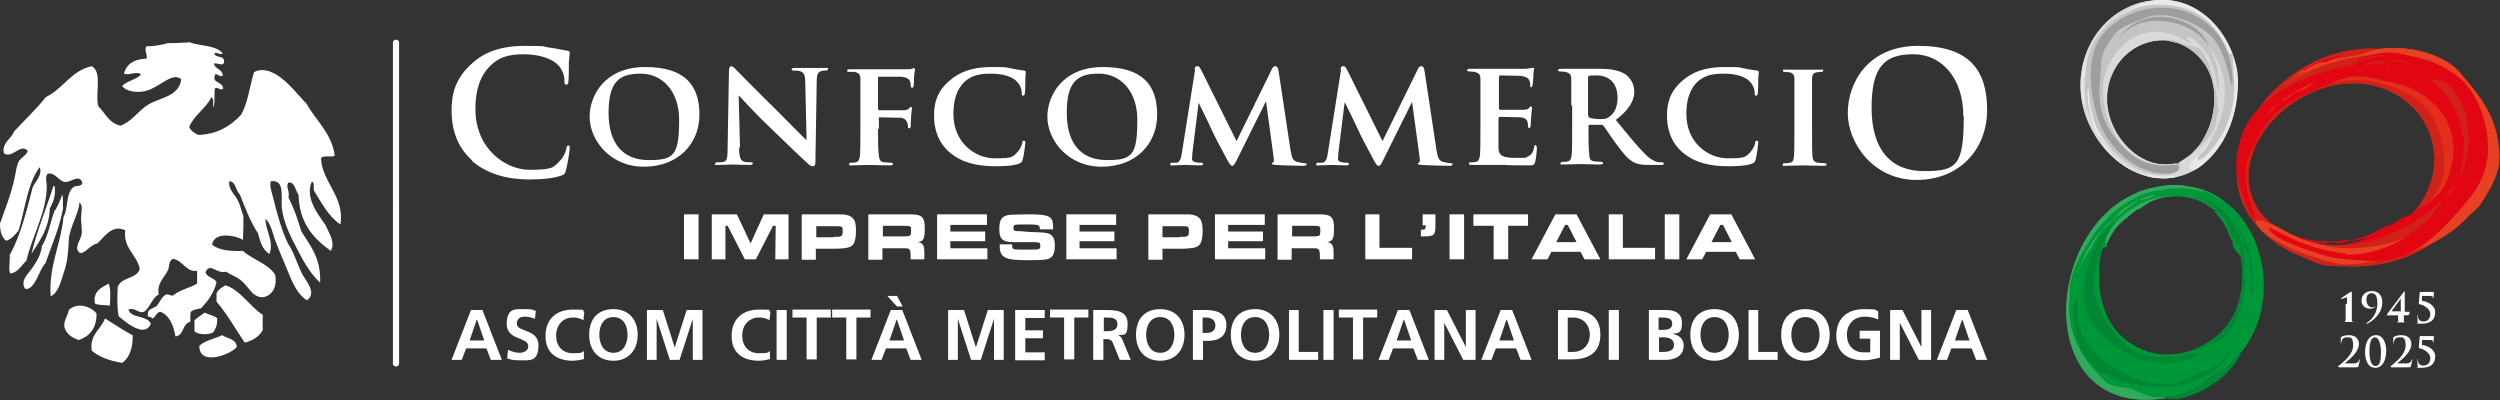<?xml version="1.0" encoding="UTF-8"?>
<svg id="COLORI" xmlns="http://www.w3.org/2000/svg" version="1.1" viewBox="0 0 566.9 90.7">
  <rect x="0" y="0" width="566.9" height="90.7" fill="#333333" stroke="none"/>
  <!-- Generator: Adobe Illustrator 29.8.3, SVG Export Plug-In . SVG Version: 2.1.1 Build 3)  -->
  <defs>
    <style>
      .st0 {
        fill: #30aa5c;
      }

      .st1, .st2, .st3 {
        fill-rule: evenodd;
      }

      .st1, .st4 {
        fill: #fff;
      }

      .st5, .st3 {
        fill: #d9d9d8;
      }

      .st6 {
        fill: #9e9e9d;
      }

      .st7 {
        fill: #c4c4c4;
      }

      .st2 {
        fill: #d22118;
      }

      .st8 {
        fill: #d3d3d2;
      }

      .st9 {
        fill: #009738;
      }

      .st10 {
        fill: #e64123;
      }

      .st11 {
        fill: #e20613;
      }

      .st12 {
        fill: #e42d1b;
      }

      .st13 {
        opacity: .8;
      }

      .st14 {
        fill: #8b8b8b;
      }

      .st15 {
        fill: #eae9e6;
      }

      .st16 {
        fill: #b9b9b9;
      }

      .st17 {
        fill: #008734;
      }
    </style>
  </defs>
  <g>
    <g>
      <path class="st0" d="M482.3,48.2c-2.6,2-3.5,3.9-4.4,5.3-12.2,17.6,8.3,30.9,24.2,28.8.7,0-11.8,8-11.2,8-29.5,4.5-27.9-37.7-6.2-46.6,0-.2,2.7-.9,2.5-.9,6.4-1.5,8.1-.6,10.4-.3,4.4,1,6.9,3,8.2,4.9s-8-2.6-8.1-2.6c-5.6-1.2-9.2,0-9.9.3l-5.6,3.2Z"/>
      <path class="st0" d="M487.6,44.5s3.5-.7,3.8-.6,3.3.2,1.2.6c-4.9.3-6.8,2.6-7.4,2.8s-.3-.2-3.7,2.7-2.5,2.7-4,5.7c-.4.2-1.5-.5-1.2-1,.5-.8,4.1-5,4.1-5l2.1-2,5-3.2Z"/>
      <path class="st9" d="M503.9,48.9c.1.1,1.5.8,1.7,1.3.2.3.4,2.1.6,2.4,1.3,1.9,1.7,1.9,2.5,3.7.8,1.3.9.9,1.6,3.1,0,2-1.2.7-1.3.2-.4-1.7-1.2-1.8-1.8-2.7-1.2-1.7-.2-1.7-1.4-3.2-.1-.3-.5-2.4-2.9-5.1-1.6-1.8.4-.2,1,.4Z"/>
      <path class="st9" d="M499.6,43.5c-2.1-.7-4.3-.9-6.5-.8-1.3,0-4.4.6-5.6.9-3,.7-7.4,3.5-9.4,5.7-.3.3-2.3,2.3-2.5,2.7-1.7,2.4-3.9,5.8-4.2,6.7-.2.6-1.8,3.5-2,6.3,0,.7-.2,5.5-.2,6.1s1.5-8.8,2.1-10.1c.5-1.1.9-2,1-2.2,2.7-6,5.9-8.2,6.9-9,.8-.7,1.5-1.9,2.4-2.5,2.6-1.7,3.3-1.8,3.3-1.8-.3.3-2.4,1.7-3.9,3s-1.3.9-1.9,1.5c-.9,1.1-2.1,1.8-2.6,2.5-1,1.4-1.8,3.1-2.4,4-1.1,1.7-2,3.2-2.7,4.4s-7.6,13.2,6.3,25.9c1,.9,4.6,1,5.8,1.4.6.2,3.9,1.8,5.2,1.9.7,0,1.3.1,2,0,.7,0,1.4,0,2.1-.2l6.2-2s4.6-3.7,4.6-3.7c3.8-2.6,6.9-6.6,8.5-11.5,3.8-11.7-1.4-25.9-12.5-29.5ZM508.1,68.6c-.4,1.3-.9,2.1-.9,2-1.1,2.2-2.6,4.1-4.3,5.6-4.1,3.5-10.4,5.3-15.7,3.6-7.1-2.3-11.2-8.3-11.2-17s1.8-6.3,1.8-6.9-.4-.7.1-2.2c.9-2.3,3.8-6.2,9.8-8.4,1.3-.5,3.9-.8,5.5-.8s5.2,0,8.9,2.9c.2.2,1.4.6,2.1,1.4,4.1,4.5,5.9,10.5,4.5,17.4,0-.2-.1,1-.6,2.3Z"/>
      <path class="st17" d="M477.3,81.8c5.4,4,10.6,5.7,15.1,5.2,2.6-.3,4.7-1.7,6.6-2.5,3.5-1.4,2.7-.6,7.2-5.3-.6,1.7-2.9,4.1-4.7,5.3-4.9,3-13.3,5.6-24.7.2-2.2-1-6.9-5.1-6.8-14.5,0,0,0-2.4.9-2.4s-2.2,7.7,6.3,14Z"/>
      <path class="st17" d="M482.9,78.8c-5.1-4.4-7.6-9.4-8-13.8s.8-4.9,1.2-7c.7-3.5,2.5-6.2,4.2-8.2s0-.1,0,0c-1.6,1-4.3,3.6-5,5.5-2,5.4-6,13.8,2.1,21.4,1.7,1.6,9.1,7.7,18.1,5.1,1.7-.5,3.7-1.3,3.5-1.7-.4-.8-11.4,2.9-16.1-1.2Z"/>
      <path class="st17" d="M509.3,64.8c-.1,2-1.3,6.7-2.3,8.5-2.2,4.1-6,5.2-9.2,6.2s-.5-.1-.4-.2c9.7-3.8,11.4-11.8,11.1-17.8,0-1.7-.6-5.4-2.4-8.1-.5-.7-.4-2.1-1.5-3.9-2.1-3.4-7.5-5-7.3-5s3.1.6,4.8,1.7c.7.4,1.5,1,2.2,1.6,1.4,1.2,2.4,3.3,3.2,4.8,1.5,2.9,1.6,6.2,1.7,9.3v2.7Z"/>
      <path class="st17" d="M503.1,77.9"/>
      <path class="st17" d="M509,55.6c.2.9.9,1.8,1.1,2.7.3,1.5,0,3,.6,4.4.1.6.4.7.4,0-.2-3.9-1.2-7.4-3-10.6-.3-.6-.5-.5-.2,0,.5,1.1,1,2.4,1.3,3.5Z"/>
      <path class="st9" d="M502.4,83.5"/>
      <path class="st17" d="M508.2,80.3c-4.2,7-10.1,8.8-10.8,9.1-3.6,1.5-5.7,1-6.4,1,.6,0,4.6-1.1,7.4-2.7.9-.5,4.6-3.3,4.6-3.3,0,0,2-.4,5.2-4.2Z"/>
      <path class="st0" d="M485.3,45.4c0-.2,3.2-1.6,3.6-1.1-1.2.6-3.5,1.2-3.6,1.1Z"/>
      <path class="st17" d="M510.8,67.4c-.2,0-.3-3.4.3-3.6.4,1.2-.2,3.5-.3,3.6Z"/>
    </g>
    <g>
      <path class="st2" d="M561.5,27.7c-4.1-12.8-18.3-19.8-32.5-15.3-14.1,4.5-24.9,19.4-20.8,32.2,2,6.2,7.1,10.8,13.5,13.4,2.3.9,3.7,1.8,6.2,2.2,1.6.2,4.5.2,6.2.2,3.3,0,6.6-.5,9.8-1.5,14.1-4.5,21.8-18.4,17.7-31.2ZM537.7,54.4c-10.9,3.5-24.2-.8-27.2-10.3-3-9.5,5.4-20.7,16.3-24.1,10.9-3.5,21.8,1.6,24.8,11.1,3,9.5-2.9,19.9-13.8,23.4Z"/>
      <path class="st10" d="M532.5,13.3c2-.3,4.1-.8,6.1-.8h2.5c10.7-1.2,18.1,6.9,20.8,18.8,4.2,17.9-21.9,28.7-36.9,23.8-2-.5-4.3-1.3-6.4-2.5-1.9-1-3.1-1.7-4.7-2.3-1-.4-2-.4-2.1-.2-.3.8.8,1.6,1.4,2.3,1.4,1.4,4.8,3.1,4.5,2.9s2.6,1.5,5.6,2.5c3.7,1.2,8.2,2.5,9.1,2.1,7.9-.1,17-2.6,23.6-7.5,1.4-1,2.6-2.1,3.7-3.3.9-1,2.1-1.7,2.8-2.8,2-3.1,4.2-6.5,4.3-10.6-.3-8.5-3.2-12.6-9.1-19.4-4.8-5.4-16.2-6.7-21.5-4.2-1.6.7-9.6,1.4-11.7,2.6-.5,0-.8.4-1.4.7-1.1.6-2.2,1.6-3.3,2.4s-.5.4,0,.1c1.2-.8,2.7-1.6,3-1.5-1.4,1-2.9,1.7-4.3,2.5s-.2.2,0,.1c.5-.2,1.1-.5,1.5-.7,4-2.6,8-4,12.3-4.9Z"/>
      <path class="st12" d="M530.3,17.3s.2-1.1,2.7-1.6,11.3-3.6,21,7.4,4.3,15,1.2,20.1-6.5,5.6-6.5,5.6c0,0,3.2-3.5,4.8-6.4,1.6-2.9,1.6-10.5-1.8-16.2-3.4-5.7-14.2-10-23.8-7.1l2.4-1.8Z"/>
      <path class="st11" d="M532.4,57.5c-5.2-.4-11.3-2.6-14.7-4.5-3.6-2-3.7-1.5-1.5.4,2.5,1.8,7.9,3.5,11.1,4.5,3.2,1,7.8,1.1,8.4,1.1,3.4.7,7.3,0,10.6-1.4,6.9-3,14.6-13.2,14.6-13.2,0,0,3.8-4.4,3.8-10.6s-2.5-13.7-8-17.3c-3.3-2.2-6.4-3.2-10.1-3.9-4.3-1.2-8.7-.9-13.3,2,2.3-1,5.2-2.2,7.8-2.1-1.2.2-2.3.5-3.1.8-.5.2-.7,0-1.5.2-1,.3-1.9.8-2.9,1.4-.4.3-.5-.2-.7,0-.6.3-1.4.3-2,.5-8.2,1.7-17.2,5.8-21.4,12.9-1.9,3.5-2.8,8.2-2,12.1.9,4.9,6.2,15.5,2.6,4.5-2.7-8.4,1.7-12.4,1.6-12.4.2-2.1,3.6-6.4,5.4-7.7,3.7-2.8,7.7-4.2,12.1-6.1,5.7-2.5,8.4-1,13.1-.1,10.9,2.1,18.3,11.5,12.3,23.8-1.1,1.9-4.4,4.4-5.9,5-.8.5-1.5,1.1-2.4,1.7-.4.3-.5-.1-.7,0-1.2.7-2.1,1.6-3,1.9-1.3.4-.8,0-1.9.7-1.7.9-4,2.2-5.9,2.4-.2,0-1.3.5-1.1.5s3.4-.8,3.8-.6c-1,.4-3.7,1.1-4.3,1.2-1.8.3-.8.4-.6.3s1.2-.2,2.6-.4c7.8-.8,17.2-7.8,17.8-8.6.3-.3.8-.8,1-.7s-7,11.7-21.6,12ZM542.2,13.6c.1,0,2.8-.3,5.2,1.1-1-.2-2.8-.7-3.8-.8-2.7-.2-1.9-.3-1.4-.3ZM541.7,13.3c.4,0,.8.2.8.2-.8,0-1.6,0-2.3,0,.6,0,1.1-.3,1.5-.2ZM541,14.5c-1.6-.3-3.8.1-5.2.5.8-.3,2.1-1.1,4.1-1.2s1.3,0,1.4,0c0,0-1.4.2-.9.2,2,.3,5.4,2.7,13.8,4.4,1.9.4,3.5,3.2,4.5,5,2,3.6,2.6,11.6-.4,16.9,0,0,1.5-7.1.9-9.2-.8-3.1-1.3-7.1-5.2-11-2.8-2.8-7.4-4.7-12.9-5.6ZM554.5,45c-.1-.2,1.9-2.9,2.5-2.7-.5,1.2-2.4,2.6-2.5,2.7Z"/>
      <g class="st13">
        <path class="st11" d="M526.5,55c.2,0,.2.2.7.2,1,0,1.4-.6,3.2-.1.8.2,2.1-.4,2.8-.8s0,0,0,0c-4,.7-8.7.8-12.7-.9,1.6,1,4.2,1.7,6.1,1.7Z"/>
      </g>
      <path class="st11" d="M522.2,15.9c.2,0,.3.2.8-.1.3-.2.5-.3.8-.5.1,0,.2-.2.4-.2.1,0,.3-.1.4-.2.3-.1.5-.3.8-.4.3-.1.5-.2.8-.3.1,0,.3-.1.4-.1,0,0,.2,0,.3,0,0,0,.2,0,.3,0,.4,0,.7,0,1-.2,0,0,.2,0,.2-.1,0,0,.2,0,.3-.1.2,0,.4-.2.6-.3.4-.2.9-.4,1.2-.5.7-.3,1-.5,0-.3-1.4.3-2.5.7-3.6,1.1-.3.1-.5.2-.8.3-.3.1-.5.2-.8.3-.3.1-.5.3-.8.4-.1,0-.3.1-.4.2-.1,0-1.6.9-1.7,1Z"/>
      <path class="st12" d="M517.8,22.8c.2-.2.3.2.7-.2.9-.7,1.6-1.3,2.6-1.8.4-.3,1.3-.3,1.6-.5.2-.1.6-.4.9-.6.3-.2.7-.5,1-.6.5-.4.8-.6,0-.3-2.3,1.1-3.8,1.9-5.7,3.2-.2.1-.4.3-.6.4l-.3.2-.3.2-.5.4-.5.5-.3.2-.3.2c-.2.2-.3.3-.5.5-.2.2-.3.3-.5.5,0,0-.2.2-.2.3,0,0-.2.2-.2.3-.2.2-.4.4-.6.5-.2.2-.4.3-.6.5.3-.2.5-.4.8-.6.3-.2.5-.4.8-.7.2-.1.4-.3.6-.5.2-.2.4-.4.6-.7.2-.2.4-.5.7-.7.2-.3.5-.5.8-.7Z"/>
      <path class="st11" d="M528.1,15.9c-.3.1-.7.2-1.2.3,1.6-.3,3.2-.7,4.8-.9-.9-.2-2.3.2-3.7.6Z"/>
    </g>
    <g>
      <path class="st8" d="M505.3,22.8h-.6c0-2.8-1.4-8.4-5.2-12.1-1-1-5.8-4.1-8.4-4.7-3.8-1-5.5-.2-8.7.6l.4-2.5h5.8s7.8.8,12.3,6.3c4.6,5.4,4.4,11.2,4.3,12.4Z"/>
      <path class="st5" d="M480,31.9c-.4-.3-.5.7-.8.5-2-1-2.5-3.4-2.9-3.9-1.1-1.6-.2-.7-.2.8s.2,2.4,1.5,4.3,6.6,7,13.1,6.4,2.2-2.6-.5-2.7c-2,0-5.5-1.1-7.1-2.5-1.1-.9-2.7-2.6-3.3-2.9Z"/>
      <path class="st14" d="M481.4,4c.6-.3,1.2-.5,1.8-.6-.5.1-1.1.3-1.8.6Z"/>
      <path class="st16" d="M483.7,3.3c0,0-.2,0-.3,0,.1,0,.2,0,.3,0Z"/>
      <path class="st3" d="M506.6,14.2c-2.5-10.4-12-16.2-21.5-13.5-9.5,2.8-15.2,13-12.7,23.4,2.5,10.4,12.6,18.6,22.1,15.8,9.5-2.7,14.7-15.4,12.2-25.8ZM494.4,37.3c-.5-.5-1.9,0-3.3,0-5.8.1-11.4-5.3-12.9-11.6-1.7-7.1,2.3-14.2,8.9-16.1,6.6-1.9,13.2,2,14.9,9.1,1.5,6.2-1.1,13.9-6.1,17.1s-1.2,1.1-1.4,1.5Z"/>
      <path class="st15" d="M480.9,36.8c-.2-.1,0-.2-.3-.4-.5-.4-1-.8-1.5-1.2-.5-.4-.2-.6-1.1-1.6s-.8-.9-1.2-1.3c-.4-.4-.6-.6-.2,0,1.6,2.8,4.9,5.5,8,6.8.5.2.6.2,0,0-1.3-.7-2.7-1.6-3.7-2.2ZM491.1,40c-1.3.3-3.6-.9-4.3-.2.2.4,4.6,1,7,.2-.2-.1-1.3-.3-2.7,0ZM479.9,35c.4.2,0-.1-.2-.4-.3-.4-1.5-1.6-1.7-2-1.4-2.1-2-3.2-2-3.3-.8-1.2-2.1-7.5-2-8.8,0,0,0,0,0,0,0-1,0-2.5,0-2.9s0-.8,0-1c-.6,1.1-.2,3.7-.3,3.6s-.4-1.6,0-3.2.4-1.4.8-2.1c0,.9-.5,1.3-.2,2.1-.2.4,0,1.2.1,1.6s.1,0,.1-.1c0-4.5,3.1-10.8,6.6-13.6,4.5-3.6,16.7-4.5,21.2,5.6,4.2,8.2,3.1,18.3-4.6,25.5-2.2,2.1-.9,3.2.9,2,9.5-7,9.2-19.4,8.7-22.1-2.1-11.5-13.1-19.7-23.6-14.1-7.5,4-12.5,11.1-11.6,19.4,0,.9.4,2.7.6,2.6s-.2-1.5-.2-2.4c-.2-1.9-.2-4.6.4-4.1s-.6,1.2.4,7.6c.3,2.2,1.5,4.2,2.2,5.4s.6.7.9,1,3.5,3.4,3.7,3.5Z"/>
      <path class="st7" d="M505.2,26.3c0-.1,0-.2.1-.4,0,.1,0,.3-.1.4Z"/>
      <path class="st7" d="M499.3,34.6c-1.7,1.8-.6,2.5,1.5.2.7-.8,6.4-6.4,6-16.3,0-1.8-.3-4.8-1.3-6.8-2.5-5.9-7-10.3-14.6-10.6-3.6-.2-5.9.3-8.7,1.7-4.5,2.1-8.7,7-9.1,12-.3,1.3-.2,2.8-.3,4.8s.3,5.6,1.4,7.9c.2.4.3.3.2,0-1-3.2-1.2-6.2-.9-7.8.3,1,0,3.6,1.6,8.1,1.2,3.5,7.8,13,17,11.8,2.7-.4,3.3-2.5,1.3-2.3-14.2,1.7-18.4-14.7-15.6-21.5,2.4-5.8,9.7-11.7,18.4-6.3,1.3.8,1,.2.4-.3-1.5-1.1-.3-1.3,1.1-.2,3.2,2.4,4.5,5.8,5,8.9s.8,3,.6,0c-.1-2.2-.8-4.3-1.5-5.9s-.4-1.1.2-.1c6.6,10.1-.8,21-2.5,22.8Z"/>
      <path class="st6" d="M500.8,10.2c0,0-1.1-1.6-2.5-2.6-3.4-2.5-8.8-3.7-12.9-2.3-1.7.6-3.2,1.6-4.6,3-.2.2-.3.2-.1,0,1.2-1.5,2.6-2.7,4.4-3.5,5-2.2,10.8-.4,13.8,2.5,1.4,1.4,2,2.8,1.9,2.9Z"/>
      <path class="st6" d="M506.1,19.3c-.4-1.1-1.2-7.5-4.6-11-3.2-3.3-10.3-6.1-15-4.3-3,1.3-5.4,1.8-7.1,3.8-3.2,4-3,5.7-3.2,7.9-.2,4.1-1.5,9.6,3.1,15.4,2.8,3.5,6.4,7.2,13.2,6.3,2.2-.3,2.2,1.9-1.3,2-7.2,0-11.7-5.3-13.6-8-3.1-4.4-6.1-17-1.3-23.3,5.3-7,18.4-9.6,26.1-.7,4.1,4.7,3.9,12.4,3.6,11.7Z"/>
      <path class="st7" d="M497.4,34.6c-.4.4-.2.4,0,.1,5-4.1,5.5-7,5.3-7.6s1-2.5.4-2.8c0-.6-.4-3.8-1.6-8.2-.9-3.3-2.7-5.6-3.6-5.5s-6.8-2.4-6.1-1.4c.2.3,1.5.2,3.1,1,1.4.6,2.4,1.5,3,2,6.7,6.1,3.6,15.3,3,16.7-1.4,3.5-2.8,4.9-3.7,5.7Z"/>
    </g>
  </g>
  <g>
    <g>
      <g>
        <path class="st0" d="M482.2,48.2c-2.6,2-3.5,3.9-4.4,5.3-12.1,17.6,8.3,30.9,24.1,28.8.7,0-11.8,8-11.1,8-29.4,4.5-27.8-37.7-6.2-46.6,0-.2,2.7-.9,2.5-.9,6.4-1.5,8-.6,10.4-.3,4.4,1,6.9,3,8.2,4.9.3.5-7.9-2.6-8.1-2.6-5.5-1.2-9.2,0-9.9.3l-5.5,3.2Z"/>
        <path class="st0" d="M487.5,44.5s3.5-.7,3.8-.6,3.3.2,1.2.6c-4.9.3-6.7,2.6-7.3,2.8s-.3-.2-3.7,2.7c-1.7,1.5-2.5,2.7-4,5.7-.4.2-1.4-.5-1.2-1,.5-.8,4.1-5,4.1-5l2.1-2,5-3.2Z"/>
        <path class="st9" d="M503.7,48.9c.1.1,1.5.8,1.7,1.3.2.3.4,2.1.6,2.4,1.3,1.9,1.7,1.9,2.5,3.7.8,1.3.9.9,1.6,3.1,0,2-1.1.7-1.3.2-.4-1.7-1.2-1.8-1.8-2.7-1.2-1.7-.2-1.7-1.4-3.2-.1-.3-.5-2.4-2.9-5.1-1.6-1.8.4-.2,1,.4Z"/>
        <path class="st9" d="M499.5,43.5c-2.1-.7-4.3-.9-6.5-.8-1.3,0-4.4.6-5.6.9-2.9.7-7.4,3.5-9.3,5.7-.3.3-2.3,2.3-2.5,2.7-1.6,2.4-3.9,5.8-4.2,6.7-.2.6-1.8,3.5-2,6.3,0,.7-.2,5.5-.2,6.1,0,.6,1.5-8.8,2.1-10.1s.9-2,1-2.2c2.7-6,5.9-8.2,6.8-9,.8-.7,1.5-1.9,2.4-2.5,2.6-1.7,3.3-1.8,3.3-1.8-.3.3-2.4,1.7-3.9,3-.6.5-1.3.9-1.9,1.5-.9,1.1-2.1,1.8-2.6,2.5-1,1.4-1.8,3.1-2.4,4-1.1,1.7-2,3.2-2.6,4.4-.5.9-7.5,13.2,6.3,25.9,1,.9,4.6,1,5.7,1.4.6.2,3.9,1.8,5.2,1.9.7,0,1.3.1,2,0,.7,0,1.4,0,2.1-.2l6.2-2s4.6-3.7,4.6-3.7c3.8-2.6,6.8-6.6,8.4-11.5,3.8-11.7-1.4-25.9-12.4-29.5ZM507.9,68.6c-.4,1.3-.9,2.1-.9,2-1.1,2.2-2.5,4.1-4.3,5.6-4.1,3.5-10.3,5.3-15.7,3.6-7.1-2.3-11.2-8.3-11.2-17s1.8-6.3,1.8-6.9-.4-.7.1-2.2c.9-2.3,3.8-6.2,9.8-8.4,1.3-.5,3.9-.8,5.4-.8s5.2,0,8.8,2.9c.2.2,1.4.6,2.1,1.4,4.1,4.5,5.9,10.5,4.5,17.4,0-.2-.1,1-.6,2.3Z"/>
        <path class="st17" d="M477.3,81.8c5.4,4,10.6,5.7,15,5.2,2.6-.3,4.7-1.7,6.6-2.5,3.5-1.4,2.6-.6,7.2-5.3-.6,1.7-2.9,4.1-4.7,5.3-4.9,3-13.3,5.6-24.6.2-2.1-1-6.9-5.1-6.8-14.5,0,0,0-2.4.9-2.4s-2.2,7.7,6.3,14Z"/>
        <path class="st17" d="M482.8,78.8c-5-4.4-7.6-9.4-8-13.8-.2-2.6.8-4.9,1.2-7,.7-3.5,2.4-6.2,4.2-8.2s0-.1,0,0c-1.6,1-4.3,3.6-5,5.5-2,5.4-6,13.8,2.1,21.4,1.7,1.6,9.1,7.7,18,5.1,1.7-.5,3.7-1.3,3.5-1.7-.4-.8-11.3,2.9-16-1.2Z"/>
        <path class="st17" d="M509.1,64.8c-.1,2-1.3,6.7-2.3,8.5-2.2,4.1-6,5.2-9.1,6.2s-.5-.1-.4-.2c9.7-3.8,11.3-11.8,11.1-17.8s-.6-5.4-2.4-8.1c-.5-.7-.4-2.1-1.5-3.9-2.1-3.4-7.4-5-7.3-5s3.1.6,4.8,1.7,1.5,1,2.2,1.6c1.4,1.2,2.4,3.3,3.2,4.8,1.4,2.9,1.6,6.2,1.7,9.3v2.7Z"/>
        <path class="st17" d="M503,77.9"/>
        <path class="st17" d="M508.8,55.6c.2.9.9,1.8,1.1,2.7.3,1.5,0,3,.6,4.4.1.6.4.7.4,0-.2-3.9-1.2-7.4-3-10.6s-.5-.5-.2,0c.5,1.1,1,2.4,1.3,3.5Z"/>
        <path class="st9" d="M502.3,83.5"/>
        <path class="st17" d="M508,80.3c-4.2,7-10,8.8-10.7,9.1-3.6,1.5-5.7,1-6.4,1,.6,0,4.6-1.1,7.3-2.7.8-.5,4.6-3.3,4.6-3.3,0,0,2-.4,5.2-4.2Z"/>
        <path class="st0" d="M485.2,45.4c0-.2,3.2-1.6,3.6-1.1-1.2.6-3.5,1.2-3.6,1.1Z"/>
        <path class="st17" d="M510.6,67.4c-.2,0-.3-3.4.3-3.6.4,1.2-.2,3.5-.3,3.6Z"/>
      </g>
      <g>
        <path class="st2" d="M561.1,27.7c-4.1-12.8-18.2-19.8-32.3-15.3-14.1,4.5-24.8,19.4-20.8,32.2,2,6.2,7.1,10.8,13.4,13.4,2.3.9,3.6,1.8,6.2,2.2,1.6.2,4.5.2,6.1.2,3.3,0,6.6-.5,9.7-1.5,14.1-4.5,21.7-18.4,17.6-31.2ZM537.4,54.4c-10.8,3.5-24.1-.8-27.1-10.3-3-9.5,5.4-20.7,16.2-24.1,10.8-3.5,21.7,1.6,24.7,11.1,3,9.5-2.9,19.9-13.8,23.4Z"/>
        <path class="st10" d="M532.2,13.3c2-.3,4.1-.8,6.1-.8h2.5c10.6-1.2,18,6.9,20.7,18.8,4.1,17.9-21.8,28.7-36.7,23.8-2-.5-4.3-1.3-6.4-2.5-1.9-1-3-1.7-4.7-2.3-1-.4-2-.4-2.1-.2-.3.8.8,1.6,1.4,2.3,1.4,1.4,4.8,3.1,4.5,2.9s2.6,1.5,5.6,2.5c3.7,1.2,8.2,2.5,9.1,2.1,7.9-.1,16.9-2.6,23.5-7.5,1.4-1,2.6-2.1,3.7-3.3.9-1,2.1-1.7,2.8-2.8,2-3.1,4.2-6.5,4.3-10.6-.3-8.5-3.1-12.6-9.1-19.4-4.8-5.4-16.1-6.7-21.4-4.2-1.6.7-9.6,1.4-11.7,2.6-.5,0-.8.4-1.4.7-1.1.6-2.2,1.6-3.3,2.4s-.5.4,0,.1c1.2-.8,2.7-1.6,3-1.5-1.4,1-2.9,1.7-4.3,2.5s-.2.2,0,.1c.5-.2,1.1-.5,1.5-.7,4-2.6,7.9-4,12.3-4.9Z"/>
        <path class="st12" d="M530,17.3s.2-1.1,2.7-1.6,11.2-3.6,20.9,7.4c5.8,6.6,4.3,15,1.2,20.1-2,3.4-6.4,5.6-6.4,5.6,0,0,3.2-3.5,4.8-6.4,1.6-2.9,1.6-10.5-1.8-16.2-3.4-5.7-14.1-10-23.7-7.1l2.4-1.8Z"/>
        <path class="st11" d="M532.1,57.5c-5.2-.4-11.3-2.6-14.7-4.5-3.6-2-3.7-1.5-1.5.4,2.5,1.8,7.9,3.5,11.1,4.5,3.2,1,7.8,1.1,8.3,1.1,3.4.7,7.2,0,10.6-1.4,6.9-3,14.5-13.2,14.5-13.2,0,0,3.8-4.4,3.8-10.6s-2.5-13.7-8-17.3c-3.3-2.2-6.4-3.2-10-3.9-4.3-1.2-8.6-.9-13.2,2,2.3-1,5.2-2.2,7.7-2.1-1.2.2-2.3.5-3,.8-.5.2-.7,0-1.4.2-1,.3-1.9.8-2.9,1.4-.4.3-.5-.2-.7,0-.6.3-1.4.3-2,.5-8.2,1.7-17.2,5.8-21.3,12.9-1.9,3.5-2.8,8.2-2,12.1.9,4.9,6.1,15.5,2.6,4.5-2.7-8.4,1.7-12.4,1.6-12.4.2-2.1,3.6-6.4,5.4-7.7,3.7-2.8,7.7-4.2,12-6.1,5.7-2.5,8.4-1,13-.1,10.8,2.1,18.2,11.5,12.2,23.8-1.1,1.9-4.4,4.4-5.9,5-.8.5-1.5,1.1-2.4,1.7-.4.3-.5-.1-.7,0-1.2.7-2.1,1.6-3,1.9-1.3.4-.8,0-1.9.7-1.7.9-3.9,2.2-5.9,2.4-.2,0-1.3.5-1.1.5s3.4-.8,3.8-.6c-1,.4-3.7,1.1-4.2,1.2-1.8.3-.8.4-.6.3s1.2-.2,2.6-.4c7.8-.8,17.1-7.8,17.7-8.6.3-.3.8-.8,1-.7s-6.9,11.7-21.5,12ZM541.9,13.6c.1,0,2.8-.3,5.2,1.1-1-.2-2.8-.7-3.8-.8-2.7-.2-1.9-.3-1.4-.3ZM541.3,13.3c.4,0,.8.2.8.2-.8,0-1.6,0-2.3,0,.6,0,1.1-.3,1.5-.2ZM540.6,14.5c-1.6-.3-3.7.1-5.2.5.8-.3,2.1-1.1,4.1-1.2s1.3,0,1.3,0c0,0-1.4.2-.9.2,2,.3,5.4,2.7,13.7,4.4,1.9.4,3.5,3.2,4.5,5,2,3.6,2.6,11.6-.4,16.9,0,0,1.5-7.1.9-9.2-.8-3.1-1.3-7.1-5.2-11s-7.3-4.7-12.8-5.6ZM554.2,45c-.1-.2,1.9-2.9,2.5-2.7-.5,1.2-2.4,2.6-2.5,2.7Z"/>
        <g class="st13">
          <path class="st11" d="M526.2,55c.2,0,.2.2.7.2,1,0,1.4-.6,3.2-.1.8.2,2.1-.4,2.7-.8s0,0,0,0c-4,.7-8.7.8-12.6-.9,1.6,1,4.2,1.7,6,1.7Z"/>
        </g>
        <path class="st11" d="M522,15.9c.2,0,.3.2.8-.1.3-.2.5-.3.8-.5.1,0,.2-.2.4-.2.1,0,.3-.1.4-.2.3-.1.5-.3.8-.4.3-.1.5-.2.8-.3.1,0,.3-.1.4-.1,0,0,.2,0,.3,0,0,0,.2,0,.3,0,.4,0,.7,0,.9-.2,0,0,.2,0,.2-.1,0,0,.2,0,.3-.1.2,0,.4-.2.6-.3.4-.2.8-.4,1.2-.5.7-.3,1-.5,0-.3-1.4.3-2.5.7-3.6,1.1-.3.1-.5.2-.8.3-.3.1-.5.2-.8.3-.3.1-.5.3-.8.4-.1,0-.3.1-.4.2-.1,0-1.6.9-1.7,1Z"/>
        <path class="st12" d="M517.6,22.8c.2-.2.3.2.7-.2.9-.7,1.6-1.3,2.6-1.8.4-.3,1.2-.3,1.6-.5.2-.1.6-.4.9-.6.3-.2.7-.5.9-.6.5-.4.8-.6,0-.3-2.3,1.1-3.8,1.9-5.7,3.2-.2.1-.4.3-.6.4l-.3.2-.3.2-.5.4-.5.5-.3.2-.3.2c-.2.2-.3.3-.5.5-.2.2-.3.3-.5.5,0,0-.2.2-.2.3,0,0-.2.2-.2.3-.2.2-.4.4-.6.5-.2.2-.4.3-.6.5.3-.2.5-.4.8-.6.3-.2.5-.4.8-.7.2-.1.4-.3.6-.5.2-.2.4-.4.6-.7.2-.2.4-.5.7-.7.2-.3.5-.5.8-.7Z"/>
        <path class="st11" d="M527.8,15.9c-.3.1-.7.2-1.2.3,1.6-.3,3.2-.7,4.8-.9-.9-.2-2.3.2-3.6.6Z"/>
      </g>
      <g>
        <path class="st8" d="M505.2,22.8h-.6c0-2.8-1.4-8.4-5.2-12.1-1-1-5.8-4.1-8.3-4.7-3.8-1-5.5-.2-8.7.6l.4-2.5h5.8s7.7.8,12.3,6.3c4.6,5.4,4.4,11.2,4.3,12.4Z"/>
        <path class="st5" d="M480,31.9c-.4-.3-.4.7-.8.5-2-1-2.5-3.4-2.9-3.9-1.1-1.6-.2-.7-.2.8s.2,2.4,1.5,4.3c1.8,2.6,6.5,7,13,6.4s2.2-2.6-.5-2.7c-2,0-5.4-1.1-7-2.5-1.1-.9-2.6-2.6-3.3-2.9Z"/>
        <path class="st14" d="M481.4,4c.6-.3,1.2-.5,1.8-.6-.5.1-1.1.3-1.8.6Z"/>
        <path class="st16" d="M483.6,3.3c0,0-.2,0-.3,0,.1,0,.2,0,.3,0Z"/>
        <path class="st3" d="M506.4,14.2c-2.5-10.4-12-16.2-21.4-13.5-9.4,2.8-15.1,13-12.7,23.4,2.5,10.4,12.5,18.6,22,15.8,9.4-2.7,14.6-15.4,12.1-25.8ZM494.3,37.3c-.5-.5-1.9,0-3.3,0-5.8.1-11.4-5.3-12.9-11.6-1.7-7.1,2.3-14.2,8.9-16.1,6.6-1.9,13.2,2,14.8,9.1,1.5,6.2-1.1,13.9-6.1,17.1s-1.2,1.1-1.4,1.5Z"/>
        <path class="st15" d="M480.8,36.8c-.2-.1,0-.2-.3-.4-.5-.4-1-.8-1.5-1.2-.5-.4-.2-.6-1.1-1.6s-.8-.9-1.2-1.3c-.4-.4-.6-.6-.2,0,1.6,2.8,4.9,5.5,8,6.8.5.2.6.2,0,0-1.3-.7-2.7-1.6-3.7-2.2ZM491,40c-1.3.3-3.6-.9-4.3-.2.2.4,4.6,1,7,.2-.2-.1-1.3-.3-2.7,0ZM479.9,35c.4.2,0-.1-.2-.4-.3-.4-1.5-1.6-1.7-2-1.4-2.1-1.9-3.2-2-3.3-.8-1.2-2.1-7.5-2-8.8,0,0,0,0,0,0,0-1,0-2.5,0-2.9s0-.8,0-1c-.6,1.1-.2,3.7-.3,3.6s-.4-1.6,0-3.2c.2-.8.4-1.4.8-2.1,0,.9-.5,1.3-.2,2.1-.2.4,0,1.2.1,1.6s.1,0,.1-.1c0-4.5,3.1-10.8,6.6-13.6,4.5-3.6,16.6-4.5,21.1,5.6,4.2,8.2,3.1,18.3-4.6,25.5-2.2,2.1-.9,3.2.9,2,9.5-7,9.1-19.4,8.6-22.1-2.1-11.5-13.1-19.7-23.5-14.1-7.4,4-12.5,11.1-11.5,19.4,0,.9.4,2.7.6,2.6s-.2-1.5-.2-2.4c-.2-1.9-.2-4.6.4-4.1s-.6,1.2.4,7.6c.3,2.2,1.5,4.2,2.2,5.4s.6.7.9,1,3.5,3.4,3.7,3.5Z"/>
        <path class="st7" d="M505,26.3c0-.1,0-.2.1-.4,0,.1,0,.3-.1.4Z"/>
        <path class="st7" d="M499.2,34.6c-1.7,1.8-.6,2.5,1.5.2.7-.8,6.4-6.4,5.9-16.3s-.3-4.8-1.3-6.8c-2.5-5.9-7-10.3-14.5-10.6-3.6-.2-5.9.3-8.6,1.7-4.5,2.1-8.7,7-9.1,12-.3,1.3-.2,2.8-.3,4.8s.3,5.6,1.4,7.9.3.3.2,0c-1-3.2-1.2-6.2-.9-7.8.3,1,0,3.6,1.5,8.1,1.2,3.5,7.8,13,16.9,11.8,2.7-.4,3.3-2.5,1.3-2.3-14.1,1.7-18.3-14.7-15.5-21.5s9.7-11.7,18.3-6.3c1.3.8,1,.2.4-.3-1.5-1.1-.3-1.3,1.1-.2,3.2,2.4,4.5,5.8,5,8.9.7,4.2.7,3,.6,0-.1-2.2-.7-4.3-1.5-5.9s-.4-1.1.2-.1c6.6,10.1-.8,21-2.5,22.8Z"/>
        <path class="st6" d="M500.7,10.2c0,0-1.1-1.6-2.5-2.6-3.4-2.5-8.8-3.7-12.9-2.3-1.7.6-3.2,1.6-4.5,3-.2.2-.3.2-.1,0,1.1-1.5,2.6-2.7,4.4-3.5,4.9-2.2,10.8-.4,13.7,2.5,1.4,1.4,2,2.8,1.9,2.9Z"/>
        <path class="st6" d="M506,19.3c-.4-1.1-1.2-7.5-4.5-11-3.2-3.3-10.3-6.1-15-4.3-2.9,1.3-5.4,1.8-7,3.8-3.2,4-3,5.7-3.1,7.9-.2,4.1-1.5,9.6,3.1,15.4,2.8,3.5,6.4,7.2,13.1,6.3,2.2-.3,2.2,1.9-1.2,2-7.1,0-11.6-5.3-13.5-8-3.1-4.4-6.1-17-1.3-23.3,5.3-7,18.3-9.6,26-.7,4,4.7,3.8,12.4,3.6,11.7Z"/>
        <path class="st7" d="M497.3,34.6c-.4.4-.2.4,0,.1,4.9-4.1,5.5-7,5.3-7.6s1-2.5.4-2.8c0-.6-.4-3.8-1.6-8.2-.9-3.3-2.7-5.6-3.6-5.5-.9.1-6.7-2.4-6-1.4.2.3,1.5.2,3.1,1s2.4,1.5,3,2c6.7,6.1,3.6,15.3,3,16.7-1.4,3.5-2.8,4.9-3.7,5.7Z"/>
      </g>
    </g>
    <path class="st4" d="M538.6,83.4c-1.8,0-2.3-2.1-2.3-3.5,0-2.2.8-3.9,2.5-3.9s2.3,2,2.3,3.5c0,2.3-.9,3.9-2.5,3.9ZM538.5,76.5c-.7,0-1.2,1-1.2,3.1s.4,3.4,1.4,3.4,1.2-1.3,1.2-3.1-.4-3.4-1.4-3.4ZM540.2,68.6c0,2.6-2.3,4.3-3.4,4.8,0,0,0,0-.2,0s0,0,0,0c0,0,0-.1.1-.2,1-.6,2.4-2.1,2.4-4.3s-.7-2.4-1.4-2.4-1.1.6-1.1,1.4c0,1.4.9,1.8,1.2,1.8s.5,0,.6-.1c.1,0,.1-.1.2-.1s0,0,0,0,0,0,0,.1c-.3.3-.8.4-1.2.4-1.3,0-1.9-1-1.9-1.8,0-1.3.9-2.2,2.4-2.2s2.3,1.1,2.3,2.5ZM530.3,83.2c0,0-.1,0-.1-.1s0-.2.2-.2c1.3-1.1,3.2-2.6,3.2-4.6s-.8-1.8-1.3-1.8-.7,0-1,.3c-.2.2-.4.7-.4.9s0,.2-.1.2,0,0,0-.2c0,0,0-.9,0-1.1s0-.1.1-.2c.4-.2.9-.4,1.7-.4,1.6,0,2.3.9,2.3,2,0,1.8-2,3.4-3.2,4.4,0,0,0,0,0,0h.6c.2,0,1.3,0,1.6,0,.6,0,1-.4,1.1-.8,0-.1,0-.1.1-.1s0,0,0,.2c0,.1-.2,1-.3,1.3,0,.3-.2.3-.8.3h-3.6ZM532.2,68.9v-1.2c0-.2,0-.3-.1-.3s-.9.4-1.1.4c0,0,0,0-.1,0s0,0,0-.1,0-.1,0-.1c0,0,1.8-1.2,2.1-1.4,0,0,.2-.1.2-.1s.1.1.1.2,0,1,0,2.4v1.7c0,.9,0,1.7,0,2.1,0,.3,0,.4.4.5.1,0,.5,0,.6,0s0,0,0,0,0,0-.1,0c-.7,0-1.3,0-1.6,0s-1,0-1.6,0-.2,0-.2,0,0,0,0,0c.1,0,.6,0,.7,0,.3,0,.3-.2.4-.5,0-.4,0-1.2,0-2.1v-1.5ZM542.2,83.2c0,0-.1,0-.1-.1s0-.2.2-.2c1.3-1.1,3.2-2.6,3.2-4.6s-.8-1.8-1.3-1.8-.7,0-1,.3c-.2.2-.4.7-.4.9s0,.2-.1.2,0,0,0-.2c0,0,0-.9,0-1.1s0-.1.1-.2c.4-.2.9-.4,1.7-.4,1.6,0,2.3.9,2.3,2,0,1.8-2,3.4-3.2,4.4,0,0,0,0,0,0h.6c.2,0,1.3,0,1.6,0,.6,0,1-.4,1.1-.8,0-.1,0-.1.1-.1s0,0,0,.2c0,.1-.2,1-.3,1.3,0,.3-.2.3-.8.3h-3.6ZM541.5,71.4c-.1,0-.2,0-.2-.1s0-.2.1-.2c0,0,3.5-4.7,3.6-4.8,0,0,.1-.2.2-.2s.1,0,.1.2c0,.1,0,.8,0,1.4v3h.7c.3,0,.4,0,.4,0s0,0,0,.1,0,.5-.2.6c0,0,0,.1-.3.1h-.8c0,.3,0,.7,0,1.1,0,.3,0,.5.4.5.1,0,.3,0,.4,0s0,0,0,0,0,0-.2,0c-.5,0-1.1,0-1.3,0s-.8,0-1.3,0-.1,0-.1,0,0,0,0,0c0,0,.3,0,.4,0,.4,0,.4-.2.4-.5,0-.4,0-.8,0-1.1h-2.9ZM544.4,67.7h0c-.2.3-1.8,2.5-2.1,2.9h2.1v-2.9ZM548.4,83.2c-.2,0-.2-.2-.2-.4,0-.3,0-.9,0-1.2,0,0,0-.2.1-.2s0,0,0,.2c0,1,.6,1.3,1.3,1.3s1.5-.5,1.5-1.7-1.6-2.1-2.4-2.2c-.1,0-.2,0-.2-.2l.2-2.5c0,0,0-.1.2-.1h2.3c.3,0,.4,0,.5,0,.1,0,.2,0,.2,0,0,0,0,0,0,.2s0,.6-.1,1.2c0,0,0,.1-.1.1s0,0,0-.1c0-.3,0-.5-.8-.5h-1.7v1.1c1.3.2,3,1,3,2.6s-.9,2.6-3.1,2.6-.6,0-.9-.2ZM548.4,73.2c-.2,0-.2-.2-.2-.4,0-.3,0-.9,0-1.2,0,0,0-.2.1-.2s0,0,0,.2c0,1,.6,1.3,1.3,1.3s1.5-.5,1.5-1.7-1.6-2.1-2.4-2.2c-.1,0-.2,0-.2-.2l.2-2.5c0,0,0-.1.2-.1h2.3c.3,0,.4,0,.5,0,.1,0,.2,0,.2,0,0,0,0,0,0,.2s0,.6-.1,1.2c0,0,0,.1-.1.1s0,0,0-.1c0-.3,0-.5-.8-.5h-1.7v1.1c1.3.2,3,1,3,2.6s-.9,2.6-3.1,2.6-.6,0-.9-.2Z"/>
  </g>
  <g>
    <path class="st1" d="M7.1,57.6c1.9-3,4-5.7,4.2-10.3.7-1.4,1.4-2.8,1.1-5.1h-.3c-1.6,5.1-3.7,10-5,15.5M12.4,47.7c-1,2.7-1.5,5.9-2.9,8.1-.2,2-1.2,3.5-2.2,5-.9,1.3-2.8,2.8-1.6,4.7,1.4.2,2.1-1.4,2.7-2.4.6-1.2,1.1-2.6,1.9-3.4,1.4-4,3.1-7.8,4-12.4-.1-1,.1-2.4-.2-3.2-.4,1.4-1,2.5-1.6,3.6"/>
    <path class="st1" d="M37.9,9.8c1.7,0,3.4-.1,5.1-.2,2.4.9,6,.6,7.5,2.5-.5.5-1.4-.4-1.9,0,.2,1.2,2.5.3,2.2,2.1-.4.9-1.3,0-2.3.2.3,1.4,2,1.2,2,2.8-.9.4-1.6-1.1-1.8,0-.6,1.7,1.9,1.3,1.9,2.9-.7.6-1.3-.6-1.9,0-.1,1.4,0,3-.2,4.2-.4-.5.2-2.1-.6-2.2-1.3,2.6-3.9,4-5,6.7.4.9,1.2,1.4,2.1,1.8,4.6-.2,7.4-2.2,9.6-4.5,1.6-2.6,2-6.5,3-9.7,1.1-.8,2.9-.5,3.8-.1,3.3,1.3,5.8,4.9,8.1,7.2,2.1,3.8,5.8,6.8,6.4,11.8-.7.5-2.8-.3-3.1.7.3,5.4,5.4,8.6,4.4,14.9-2.7-1.8-4.2-4.8-5.9-7.5-.4-.5.2-2.1-.6-2.2-1.6,3.6,1.4,7.4,3.1,9.8.6,1.5,2.4,4,1.2,5.9-3.8-2.8-7.1-6.1-7.3-12.7-.7-1-.9-3.1-2.3-2.8-.7.9.4,2,0,3.4,1.2,2.2,2.1,4.9,2.9,7.6,2,3.3,4.5,6,4.3,11.7-2-1.8-3.7-4.6-5.2-7.6-1.5-2.8-3.2-6.2-3.5-9.5-.2-2.1.8-6.4-2.5-5.9-.3,1.1.2,2.4.5,3.6,1,4,2,7.7,3.5,10.7,1.2,1.7,1.9,4.2,3,6.5.9,1.8,3.6,4.5,1.2,6.2-2.8-1.8-3.8-5.5-5.2-8.7-.7-1.6-1.4-3.3-2-4.9-.6-1.7-.9-3.6-2.2-4.9,0,2.8,2,5.1.9,8-1.5-.9-2.1-2.7-2.6-4.7-1.7-2.6-2.9-5.7-4.1-8.8-1-.8-.8-2.9-2.4-3-.3,1.8,1.2,2.9,1.9,4.3.6,1.1.8,2.3,1.3,3.6,0,2.1,0,3.4-.1,5.4-1.8-1.1-6.6-1.9-7,1.1,1.6,1.3,4.2,1.5,7,1.4,2.2,2,5.6,2.8,7.3,5.4.6,3.1-1.1,5-2.9,5.1-2.2,0-3.1-2.3-4.6-3.6-1.3-1.2-2.6-1.4-3.6-2.2-2.3.6-3.6-2.2-4.7.1.3,1.3,2,1.2,2.5,2.3-.6,2.5-2,4.3-3.5,5.9-.9.2-1.8.3-2.3.8-.3.6,0,1.7-.2,2.3-1.8.4-1.3,3-3.3,3.3-.5-2.6-1.3-4.7-3.4-5.6-1,0-1.4,1.9-2,1.4-.1-.4-1,0-.9-.7-.1-1.4,1.2-1.4,2-2,.7-.8,1.1-2,2.1-2.6.8-.2,1.3.5,1.8.1,1.4-1.2,3.7-1.6,5.3-2.6,0-1,0-1.9,0-2.9-2.5.4-3.2-2.4-5.5-2.7-1,.5-.7,1.6-1.1,2.5-.7,1.7-2.6,2.9-2.1,5.6-1.4.5-2.2,3.4-3.4,3.9-1.2.5-1.9-1.1-3.5-.5.7,2.1,4.2,1.2,5.1,3.2-1.4,3.5-6.1-.7-7.3-1.7-.4-1.9-.3-4.6-.2-6.6.7-2.3,4.3-1.8,5-4.1-.7-3.4-3.8-4.6-3.3-8.8-3-1.4-4.8,1.6-6.3,3-1.7.3-2.5,2.1-3.9,2.2-1.6-1,0-2.8.3-4.2.2-1.2-.2-2.8-.1-4.1,0-1.2.5-2.5-.4-3.2-.1,2.6-2.2,5.5-2.4,8.5-.1,2.6-.3,5-1.1,7.3-.7,2.1-1.2,4.6-3,5.5-.5-6.9,2.3-11.7,2.9-18,1.1-1.9.5-5.5,2.3-6.8.6-.4,1.7,0,2-.9-.7-2.1-2.3-.3-3.9-.2-1.6-.2-2.2-2.3-4-1.9-.7.8-.1,2.1-.2,3.2-.2,6-3.4,11.1-4.6,16.5-1.1,1-2,2.8-3.7,2.9-.4-1.1,0-2.7-.1-4.2,2.5-4.4,3.8-9.9,5.2-15.3.6-1.4,2.3-2.8,1.6-4.6-2.8,3.7-3.3,9.6-4.8,14.4-.8.9-1.5,1.9-2.8,2.3C.4,53.8,0,52.5,0,50.7c1.1-3.1,2.6-6.9,3.3-10.3.3-1.3.4-2.7.9-3.7.6-1.1,1.8-1.4,2.1-2.5-1.7-1.8-3.4,1.8-5.4.6-.6-2.4,1.7-3.3,2.3-5,2.4-2.6,5-5,7.2-7.8,4-1.9,5.6-5.9,10.4-7,2.5,1.4.7,6.3,1.5,9.1,1.6,1.6,2.4,3.8,5,4.4,2.6-.9,4.1-3.5,6.5-4.9,2.7-1.5,6.8-1.8,7.3-5.6-1.3-1.2-3,0-4.2.7-1.3.8-2.7,1.7-4.2,2-1.4.3-4,.2-5-1.2,1.1-1.2,3.2-1.4,4.3-2.6-1-.9-2.6.3-3.9-.2.6-2.2,2.3-3.3,5.1-3.4.4-.8-.6-1.8,0-2.8,1.8,0,3.4-.3,4.8-.7"/>
    <path class="st1" d="M24.6,64.3c.6,1,.4,3.6.3,5-1.1-.2-2.6,0-3.4-.5-.4-2.9,1.5-3.5,3.1-4.5"/>
    <path class="st1" d="M59.6,71.5c0,1.4-.1,2.2,0,3.3-.8,1.5-2.2,2.4-4.1,2.9-2.1-3.1-4-6.5-6.4-9.3,0-.6,0-1.3,0-1.9.4-.9,1.2-1.3,2-1.8,3.3.9,5.7,5,8.5,6.7"/>
    <path class="st1" d="M21.9,71.1c0,3.3-1.5,5.1-4,6-1.4-.4-3-1.4-3.3-3-.2-1.4.8-2.5,1-3.8,1.8-1.8,5-.9,6.3.8"/>
    <path class="st1" d="M49.2,72.3c.2,1-.3,2.4-.9,3.1-1.2.6-3.5.5-4.2-.3,0-.8,0-1.7,0-2.5.7-.6,1.5-1.1,2.3-1.7,1,.5,2.2.6,3,1.4"/>
    <path class="st1" d="M30.1,76.1c0,2.8-.7,5-2.4,6.2-2.8-.5-5.2-1.3-6.9-2.8-.5-3.8,2.1-4.7,3-7.3,2.1,1.3,4.1,2.7,6.4,3.9"/>
    <path class="st1" d="M53.7,78.7c-1.7,1.9-8.6,4.3-8.5-.3,1.3-1.2,3.5-1.6,5.2-2.4,1.1.8,3.2.8,3.3,2.7"/>
    <path class="st4" d="M89.9,9.7h-.8v72.7c0,.2,0,.4.2.5.1.1.3.2.5.2s.4,0,.5-.2c.1-.1.2-.3.2-.5V9.7c0-.2,0-.4-.2-.5-.1-.1-.3-.2-.5-.2s-.4,0-.5.2c-.1.1-.2.3-.2.5h.8-.8v72.7c0,.2,0,.4.2.5.1.1.3.2.5.2s.4,0,.5-.2c.1-.1.2-.3.2-.5V9.7c0-.2,0-.4-.2-.5-.1-.1-.3-.2-.5-.2s-.4,0-.5.2c-.1.1-.2.3-.2.5h.8Z"/>
    <g>
      <path class="st4" d="M107.2,36.5c-3.8-3.3-4.8-7.6-4.8-11.4s.8-7.2,4.5-10.6c2.8-2.6,6.5-4.1,12.2-4.1s3.8.2,5.6.4c1.5.2,2.7.5,3.9.7.4,0,.6.2.6.5s-.1.8-.2,2.1c0,1.3,0,3.4-.1,4.2,0,.6-.1.9-.5.9s-.4-.3-.4-.9c0-1.2-.5-2.6-1.5-3.6-1.3-1.4-4.3-2.4-7.8-2.4s-5.6.8-7.3,2.4c-2.8,2.6-3.6,6.3-3.6,10,0,9.2,7,13.8,12.2,13.8s5.5-.4,7.1-2.2c.7-.7,1.2-1.9,1.3-2.5.1-.6.2-.8.5-.8s.3.3.3.6c0,.5-.5,3.8-.9,5.1-.2.7-.3.9-1,1.1-1.5.6-4.5.9-7,.9-5.3,0-9.7-1.2-13.3-4.2"/>
      <path class="st4" d="M133.7,26.5c0-4.9,3.5-11.3,12.6-11.3s12.3,4.2,12.3,10.8-4.8,11.8-12.6,11.8-12.3-6.2-12.3-11.3M154,27.1c0-6.4-3.8-10.4-8.7-10.4s-7.3,1.8-7.3,8.9,3.4,10.7,9.1,10.7,6.9-1,6.9-9.2"/>
      <path class="st4" d="M167.6,33.5c0,2.2.4,2.9,1,3.1.5.2,1.1.2,1.6.2s.5.1.5.3c0,.2-.3.3-.7.3-1.9,0-3.3-.1-3.9-.1s-1.7.1-3.2.1-.7,0-.7-.3.2-.3.5-.3c.4,0,1,0,1.4-.1.8-.2.9-1,.9-3.5l.3-17.2c0-.6.2-1,.5-1s.8.4,1.3,1c.4.4,4.9,5,9.2,9.2,2,2,6,6.1,6.5,6.5h.1l-.3-12.9c0-1.8-.3-2.3-1-2.6-.4-.2-1.2-.2-1.6-.2s-.5-.1-.5-.3.3-.3.8-.3c1.6,0,3.2,0,3.8,0s1.5,0,2.9,0,.7,0,.7.3-.2.3-.5.3-.5,0-.9.1c-.8.2-1.1.7-1.1,2.4l-.3,18.3c0,.6-.2.9-.5.9-.5,0-.9-.3-1.2-.6-1.9-1.7-5.6-5.3-8.7-8.3-3.3-3.1-6.4-6.6-7-7.2h0l.3,11.8Z"/>
      <path class="st4" d="M199.1,29.2c0,2.8,0,4.8.2,6.1.1.9.3,1.4,1.2,1.5.4,0,1.1.1,1.5.1s.5.2.5.3c0,.2-.2.3-.7.3-1.9,0-4-.1-4.8-.1s-2.7.1-3.8.1-.6,0-.6-.3.1-.3.4-.3.8,0,1.1-.1c.6-.1.8-.7.9-1.5.1-1.2.1-3.4.1-6.2v-5.1c0-4.4,0-5.2,0-6.1,0-1-.3-1.3-1.3-1.6-.2,0-.7,0-1.2,0s-.5-.1-.5-.3.2-.3.7-.3c1.5,0,3.4,0,4.3,0s7.8,0,8.5,0c.5,0,.9,0,1.2-.1l.5-.2.2.3c0,.2-.1.5-.2,1.3,0,.3-.1,2-.1,2.3,0,.2-.1.6-.3.6s-.4-.1-.4-.5,0-.7-.2-1.1c-.2-.4-.8-.8-1.9-.9h-5c-.2,0-.3,0-.3.3v7l.2.3h4.2c.5,0,.9,0,1.4,0,.5,0,1-.1,1.3-.5.2-.2.2-.3.4-.3l.2.3c0,.2-.1,1-.2,1.9,0,.6-.1,1.9-.1,2.1s0,.6-.3.6-.3-.2-.3-.4,0-.5-.2-.9c-.1-.4-.5-1-1.4-1.1-.7,0-4.3-.1-4.8-.1s-.2,0-.2.2v2.4Z"/>
      <path class="st4" d="M215.5,34.7c-3-2.5-3.7-5.8-3.7-8.5s.6-5.4,3.5-7.9c2.2-1.9,5-3.1,9.5-3.1s3,.1,4.4.3c1.1.2,2.1.4,3,.5.3,0,.4.2.4.3s0,.6-.1,1.6c0,1,0,2.6-.1,3.1,0,.4-.1.7-.4.7s-.3-.2-.3-.6c0-.9-.4-1.9-1.2-2.7-1-1-3-1.7-5.8-1.7s-4.3.5-5.7,1.6c-2.2,1.9-2.8,4.7-2.8,7.5,0,6.9,5.3,10.1,9.3,10.1s4.1-.2,5.3-1.5c.5-.6.9-1.4,1-1.9,0-.4.1-.6.4-.6s.3.3.3.5-.3,2.9-.6,3.8c-.1.5-.3.7-.8.9-1.2.5-3.5.6-5.4.6-4.1,0-7.6-.8-10.3-3.1"/>
      <path class="st4" d="M237.5,26.5c0-4.9,3.5-11.3,12.6-11.3s12.3,4.2,12.3,10.8-4.8,11.8-12.6,11.8-12.3-6.2-12.3-11.3M257.9,27.1c0-6.4-3.8-10.4-8.7-10.4s-7.3,1.8-7.3,8.9,3.4,10.7,9.1,10.7,6.9-1,6.9-9.2"/>
      <path class="st4" d="M270.9,15.7c0-.5.3-.7.6-.7s.5.1.9.9l8,16.1,8-16.3c.2-.5.5-.7.8-.7s.6.3.7.9l2.7,17.9c.3,1.8.5,2.6,1.5,2.9.9.2,1.3.3,1.7.3s.5.1.5.3-.3.3-.8.3c-.7,0-5-.1-6.2-.2-.7,0-.9-.2-.9-.3s.1-.2.3-.3c.2,0,.2-.4.1-1.2l-1.7-12.5h-.1l-6.4,12.9c-.7,1.4-.9,1.6-1.2,1.6s-.7-.6-1.2-1.5c-.7-1.3-3.1-5.8-3.4-6.6-.2-.5-2-4.2-3-6.2h0l-1.4,11.3c0,.5-.1.9-.1,1.4s.4.7.9.8c.5.1.8.1,1.1.1s.5.1.5.3c0,.3-.3.3-.7.3-1.3,0-2.6-.1-3.2-.1s-2,.1-3,.1-.5,0-.5-.3.2-.3.5-.3.4,0,.9,0c.8-.1,1.1-1.3,1.2-2.2l3-18.9Z"/>
      <path class="st4" d="M304,15.7c0-.5.3-.7.6-.7s.5.1.9.9l8,16.1,8-16.3c.2-.5.5-.7.8-.7s.6.3.7.9l2.7,17.9c.3,1.8.5,2.6,1.5,2.9.9.2,1.3.3,1.7.3s.5.1.5.3-.3.3-.8.3c-.7,0-5-.1-6.2-.2-.7,0-.9-.2-.9-.3s.1-.2.3-.3c.2,0,.2-.4.1-1.2l-1.7-12.5h0l-6.4,12.9c-.7,1.4-.8,1.6-1.2,1.6s-.7-.6-1.2-1.5c-.7-1.3-3.1-5.8-3.4-6.6-.2-.5-2-4.2-3-6.2h-.1l-1.4,11.3c0,.5-.1.9-.1,1.4s.4.7.9.8c.5.1.8.1,1.1.1s.5.1.5.3c0,.3-.3.3-.7.3-1.3,0-2.6-.1-3.2-.1s-2,.1-3,.1-.5,0-.5-.3.2-.3.5-.3.4,0,.9,0c.8-.1,1.1-1.3,1.2-2.2l3-18.9Z"/>
      <path class="st4" d="M335.7,24c0-4.4,0-5.2,0-6.1,0-1-.3-1.3-1.3-1.6-.2,0-.7-.1-1.2-.1s-.5-.1-.5-.3.2-.3.7-.3c1.6,0,3.5,0,4.3,0s7.6,0,8.2,0c.5,0,1-.1,1.3-.2h.5c0-.1.2.1.2.1,0,.2-.2.5-.2,1.9,0,.3-.1,1.6-.2,1.9,0,.1-.1.5-.3.5s-.2-.1-.2-.4,0-.7-.2-1.1c-.2-.5-.5-.9-2-1.1-.5,0-4.1-.1-4.7-.1l-.2.3v7.2l.2.3c.7,0,4.6,0,5.2,0,.7,0,1.2-.1,1.4-.4.2-.2.3-.4.5-.4l.2.3c0,.2,0,.6-.2,2.1,0,.6-.1,1.7-.1,1.9s0,.6-.3.6-.3-.1-.3-.2c0-.3,0-.7-.1-1.1-.2-.6-.5-1-1.7-1.1-.5,0-3.9-.1-4.7-.1l-.2.3v2.3c0,1,0,3.4,0,4.3,0,2,1,2.4,4,2.4s2,0,2.8-.4c.7-.3,1.1-.9,1.3-2.1,0-.3.1-.4.3-.4s.3.4.3.7c0,.6-.2,2.6-.4,3.2-.2.7-.5.7-1.6.7-2.2,0-4,0-5.5-.1-1.5,0-2.6,0-3.5,0s-1,0-1.7,0c-.7,0-1.5,0-2.1,0s-.6-.1-.6-.3,0-.3.5-.3.8,0,1.1-.1c.6-.1.8-.7.9-1.5.1-1.2.1-3.5.1-6.2v-5.1Z"/>
      <path class="st4" d="M356.3,24c0-4.4,0-5.2,0-6.1,0-1-.3-1.3-1.3-1.6-.2,0-.8-.1-1.2-.1s-.5-.1-.5-.3.2-.3.7-.3c1.6,0,3.5,0,4.1,0,1,0,3.8,0,4.7,0,1.9,0,4.1.2,5.7,1.2.9.6,2.1,2,2.1,4s-1.2,4.1-4.2,6.4c2.7,3.3,4.8,5.9,6.6,7.7,1.7,1.7,2.7,1.8,3.2,1.9.3,0,.5,0,.7,0s.4.2.4.3c0,.2-.2.3-.6.3h-2.9c-1.7,0-2.5-.2-3.3-.6-1.3-.6-2.4-2-4.1-4.3-1.2-1.6-2.4-3.5-2.8-4-.2-.2-.3-.2-.5-.2h-2.7c0,0-.2.2-.2.2v.4c0,2.7,0,4.9.2,6.2,0,.9.2,1.4,1.2,1.5.4,0,1.1.1,1.5.1s.4.2.4.3c0,.2-.2.3-.6.3-1.7,0-4.2-.1-4.7-.1s-2.5.1-3.7.1-.6-.1-.6-.3.1-.3.5-.3.8,0,1.1-.1c.6-.1.8-.7.9-1.5.1-1.2.1-3.5.1-6.2v-5.1ZM360.2,26.2c0,.3,0,.4.3.5.6.2,1.5.3,2.3.3,1.2,0,1.6-.1,2.1-.5.9-.6,1.9-1.9,1.9-4.3,0-4.1-2.8-5.1-4.6-5.1s-1.5,0-1.8.1c-.2,0-.3.2-.3.4v8.6Z"/>
      <path class="st4" d="M381.7,34.7c-3-2.5-3.7-5.8-3.7-8.5s.6-5.4,3.5-7.9c2.2-1.9,5-3.1,9.5-3.1s3,.1,4.4.3c1.1.2,2.1.4,3,.5.3,0,.4.2.4.3s0,.6-.1,1.6c0,1,0,2.6-.1,3.1,0,.4-.1.7-.4.7s-.3-.2-.3-.6c0-.9-.4-1.9-1.2-2.7-1-1-3-1.7-5.8-1.7s-4.3.5-5.7,1.6c-2.2,1.9-2.8,4.7-2.8,7.5,0,6.9,5.3,10.1,9.3,10.1s4.1-.2,5.3-1.5c.5-.6.9-1.4,1-1.9,0-.4.1-.6.4-.6s.3.3.3.5-.3,2.9-.6,3.8c-.1.5-.3.7-.8.9-1.2.5-3.5.6-5.4.6-4.1,0-7.6-.8-10.3-3.1"/>
      <path class="st4" d="M406.9,24c0-4.4,0-5.2,0-6.1,0-1-.4-1.3-1-1.5-.3,0-.7-.1-1.1-.1s-.5,0-.5-.3.2-.2.7-.2c1.1,0,3.2,0,4,0s2.7,0,3.8,0,.6,0,.6.2c0,.3-.2.3-.5.3s-.5,0-.9.1c-.8.1-1.1.5-1.1,1.6,0,.9,0,1.7,0,6.1v5.1c0,2.8,0,5.1.1,6.3.1.8.3,1.2,1.2,1.4.4,0,1.1.1,1.5.1s.5.2.5.3c0,.2-.2.3-.6.3-2,0-4-.1-4.8-.1s-2.7.1-3.9.1-.6-.1-.6-.3,0-.3.5-.3.8,0,1.1-.1c.6-.1.8-.5.9-1.4.1-1.2.1-3.5.1-6.3v-5.1Z"/>
      <path class="st4" d="M419,25.6c0-6.6,4.4-15.2,16-15.2s15.6,5.6,15.6,14.5-6.2,15.9-16,15.9-15.6-8.3-15.6-15.2M445.2,26.3c0-8.7-5-14-11.3-14s-9.5,2.5-9.5,12.1,4.4,14.4,11.9,14.4,9-1.3,9-12.5"/>
      <rect class="st4" x="155.1" y="48.6" width="3.3" height="10.2"/>
      <polygon class="st4" points="167.1 48.6 170.2 55.2 173.2 48.6 178.8 48.6 178.8 58.8 175.8 58.8 175.9 51.2 175.3 51.2 171.4 58.8 168.9 58.8 165 51.2 164.5 51.2 164.5 58.8 161.4 58.8 161.4 48.6 167.1 48.6"/>
      <path class="st4" d="M181.9,48.6h7c2.3,0,2.6,0,3.3.2.5.1.9.4,1.2.7.5.5.7,1.3.7,2.7,0,2.8-.5,3.7-2.1,4-.8.1-1.2.2-3.1.2h-3.9v2.5h-3.2v-10.2ZM189,53.7h.7c1.2,0,1.4-.2,1.4-1.3s-.2-1.1-1.4-1.1h-.7s-3.9,0-3.9,0v2.5h3.9Z"/>
      <path class="st4" d="M197,48.6h9.3c2.8,0,3.4.6,3.4,3.2s-.4,2.9-1.6,3.1h-.3s.3,0,.3,0c1.1.1,1.5.7,1.5,2.2h0c0,.5,0,.7,0,.8v.9h-3.1v-.5c0-1.8-.2-2-1.3-2h-5.1v2.6h-3.2v-10.2ZM204.5,53.6h.7c1.3,0,1.4-.2,1.4-1.2s0-.8-.2-1c-.2-.2-.5-.2-1.9-.2h-4.3v2.4h4.3Z"/>
      <polygon class="st4" points="223.8 48.6 223.8 51 215.5 51 215.5 52.5 223.4 52.5 223.4 54.7 215.5 54.7 215.5 56.3 223.9 56.3 223.9 58.8 212.5 58.8 212.5 48.6 223.8 48.6"/>
      <path class="st4" d="M229.5,55.4c0,1.1.1,1.2,1.8,1.2h1.3s1.6,0,1.6,0c1.5,0,1.7-.1,1.7-.9s-.2-.7-1.4-.8c-.3,0-1.1,0-2.2,0-.9,0-1.7,0-2.5,0-2.5,0-3.2-.7-3.2-3s.7-3,2.5-3.2c.9,0,2.3-.1,4-.1,4.9,0,5.7.4,5.7,2.9v.5h-3c0-.9-.2-1-1.6-1.1h-1.4s-.2,0-.2,0c-2.6,0-2.8,0-2.8.7s.2.7.6.8c.5,0,1.1,0,3.1.2,3.8.1,4.3.2,5,.8.5.5.7,1.1.7,2.2s-.2,2.1-.6,2.5c-.7.8-1.4.9-5.8.9s-6.1-.4-6.1-3.1v-.5h3Z"/>
      <polygon class="st4" points="253.1 48.6 253.1 51 244.8 51 244.8 52.5 252.7 52.5 252.7 54.7 244.8 54.7 244.8 56.3 253.2 56.3 253.2 58.8 241.8 58.8 241.8 48.6 253.1 48.6"/>
      <path class="st4" d="M260.4,48.6h7.1c2.3,0,2.6,0,3.3.2.5.1.9.4,1.2.7.5.5.7,1.3.7,2.7,0,2.8-.5,3.7-2.1,4-.8.1-1.2.2-3.1.2h-3.9v2.5h-3.2v-10.2ZM267.5,53.7h.7c1.2,0,1.4-.2,1.4-1.3s-.2-1.1-1.4-1.1h-.7s-3.9,0-3.9,0v2.5h3.9Z"/>
      <polygon class="st4" points="286.8 48.6 286.8 51 278.5 51 278.5 52.5 286.4 52.5 286.4 54.7 278.5 54.7 278.5 56.3 286.9 56.3 286.9 58.8 275.5 58.8 275.5 48.6 286.8 48.6"/>
      <path class="st4" d="M289.8,48.6h9.3c2.8,0,3.4.6,3.4,3.2s-.4,2.9-1.6,3.1h-.3s.3,0,.3,0c1.1.1,1.5.7,1.5,2.2h0c0,.5,0,.7,0,.8v.9h-3.1v-.5c0-1.8-.2-2-1.3-2h-5.1v2.6h-3.2v-10.2ZM297.3,53.6h.7c1.3,0,1.4-.2,1.4-1.2s0-.8-.2-1c-.2-.2-.5-.2-1.9-.2h-4.3v2.4h4.3Z"/>
      <polygon class="st4" points="312.8 48.6 312.8 56.2 320.2 56.2 320.2 58.8 309.6 58.8 309.6 48.6 312.8 48.6"/>
      <path class="st4" d="M325.5,48.6v2.5c0,2.2-.3,2.5-2.6,2.5s-.4,0-.7,0v-1.5h.3c.6,0,.8-.2.8-.8v-.2h-.7v-2.5h3Z"/>
      <rect class="st4" x="328.7" y="48.6" width="3.3" height="10.2"/>
      <polygon class="st4" points="346.5 48.6 346.5 51.2 342 51.2 342 58.8 338.7 58.8 338.7 51.2 334.1 51.2 334.1 48.6 346.5 48.6"/>
      <path class="st4" d="M358.6,57.1h-6.8l-.9,1.7h-3.6l5.4-10.2h4.8l5.4,10.2h-3.6l-.9-1.7ZM355.5,51h-.6l-2,3.9h4.6l-2-3.9Z"/>
      <polygon class="st4" points="368 48.6 368 56.2 375.3 56.2 375.3 58.8 364.8 58.8 364.8 48.6 368 48.6"/>
      <rect class="st4" x="377.5" y="48.6" width="3.3" height="10.2"/>
      <path class="st4" d="M393.7,57.1h-6.8l-.9,1.7h-3.6l5.4-10.2h4.8l5.4,10.2h-3.5l-.9-1.7ZM390.7,51h-.6l-2,3.9h4.6l-2-3.9Z"/>
    </g>
    <g>
      <path class="st4" d="M106.8,70.3h2.6l4.4,11.3h-2.5l-1-2.6h-4.6l-1,2.6h-2.3l4.4-11.3ZM108.1,72.5h0l-1.6,4.7h3.3l-1.6-4.7Z"/>
      <path class="st4" d="M121.3,72.3c-.7-.3-1.5-.5-2.3-.5s-1.8.3-1.8,1.6c0,2,4.9,1.1,4.9,4.9s-2,3.4-4.2,3.4-1.8-.2-2.9-.4l.2-2c.8.4,1.7.7,2.6.7s2-.4,2-1.5c0-2.1-4.9-1.3-4.9-5s2-3.4,3.9-3.4,1.9.1,2.7.4l-.2,1.9Z"/>
      <path class="st4" d="M132.5,81.4c-.8.2-1.7.4-2.6.4-3.7,0-6.2-1.8-6.2-5.6s2.4-6,6.2-6,1.7.1,2.6.5l-.2,1.9c-.9-.5-1.6-.6-2.4-.6-2.3,0-3.8,1.8-3.8,4.1s1.4,4,3.8,4,1.9-.2,2.5-.5v1.9Z"/>
      <path class="st4" d="M139.1,70.1c3.5,0,5.5,2.4,5.5,5.8s-2,5.9-5.5,5.9-5.5-2.4-5.5-5.9,1.9-5.8,5.5-5.8ZM139.1,80c2.3,0,3.2-2.1,3.2-4.1s-.9-4-3.2-4-3.2,2-3.2,4,.9,4.1,3.2,4.1Z"/>
      <path class="st4" d="M146.7,70.3h3.6l2.7,8.5h0l2.7-8.5h3.6v11.3h-2.2v-9.3h0l-3,9.3h-2.2l-3-9.3h0v9.3h-2.2v-11.3Z"/>
      <path class="st4" d="M174.7,81.4c-.8.2-1.7.4-2.6.4-3.7,0-6.2-1.8-6.2-5.6s2.4-6,6.2-6,1.7.1,2.6.5l-.2,1.9c-.9-.5-1.6-.6-2.4-.6-2.3,0-3.8,1.8-3.8,4.1s1.4,4,3.8,4,1.9-.2,2.5-.5v1.9Z"/>
      <path class="st4" d="M176.1,70.3h2.3v11.3h-2.3v-11.3Z"/>
      <path class="st4" d="M182.9,72h-3.2v-1.8h8.7v1.8h-3.2v9.5h-2.3v-9.5Z"/>
      <path class="st4" d="M191.9,72h-3.2v-1.8h8.7v1.8h-3.2v9.5h-2.3v-9.5Z"/>
      <path class="st4" d="M202,70.3h2.6l4.4,11.3h-2.5l-1-2.6h-4.6l-1,2.6h-2.3l4.4-11.3ZM204.7,69.5h-1.3l-2.2-2.4h2.2l1.3,2.4ZM203.3,72.5h0l-1.6,4.7h3.3l-1.6-4.7Z"/>
      <path class="st4" d="M215,70.3h3.6l2.7,8.5h0l2.7-8.5h3.6v11.3h-2.2v-9.3h0l-3,9.3h-2.2l-3-9.3h0v9.3h-2.2v-11.3Z"/>
      <path class="st4" d="M230.2,70.3h6.7v1.8h-4.4v2.8h4v1.8h-4v3.2h4.4v1.8h-6.7v-11.3Z"/>
      <path class="st4" d="M241.3,72h-3.2v-1.8h8.7v1.8h-3.2v9.5h-2.3v-9.5Z"/>
      <path class="st4" d="M248,70.3h2.4c2.4,0,5.3,0,5.3,3.1s-.9,2.4-2.3,2.6h0c.6,0,1,.7,1.2,1.2l1.8,4.4h-2.5l-1.4-3.5c-.3-.8-.6-1.2-1.6-1.2h-.7v4.7h-2.3v-11.3ZM250.3,75.1h.7c1.1,0,2.4-.2,2.4-1.6s-1.3-1.5-2.4-1.5h-.7v3Z"/>
      <path class="st4" d="M263.1,70.1c3.5,0,5.5,2.4,5.5,5.8s-2,5.9-5.5,5.9-5.5-2.4-5.5-5.9,1.9-5.8,5.5-5.8ZM263.1,80c2.3,0,3.2-2.1,3.2-4.1s-.9-4-3.2-4-3.2,2-3.2,4,.9,4.1,3.2,4.1Z"/>
      <path class="st4" d="M270.5,70.3h2.9c2.5,0,4.7.7,4.7,3.4s-1.9,3.6-4.3,3.6h-1v4.3h-2.3v-11.3ZM272.7,75.5h.8c1.1,0,2.1-.4,2.1-1.7s-1-1.8-2.1-1.8h-.8v3.4Z"/>
      <path class="st4" d="M284.6,70.1c3.5,0,5.5,2.4,5.5,5.8s-2,5.9-5.5,5.9-5.5-2.4-5.5-5.9,1.9-5.8,5.5-5.8ZM284.6,80c2.3,0,3.2-2.1,3.2-4.1s-.9-4-3.2-4-3.2,2-3.2,4,.9,4.1,3.2,4.1Z"/>
      <path class="st4" d="M292.2,70.3h2.3v9.5h4.4v1.8h-6.6v-11.3Z"/>
      <path class="st4" d="M300.1,70.3h2.3v11.3h-2.3v-11.3Z"/>
      <path class="st4" d="M306.8,72h-3.2v-1.8h8.7v1.8h-3.2v9.5h-2.3v-9.5Z"/>
      <path class="st4" d="M317,70.3h2.6l4.4,11.3h-2.5l-1-2.6h-4.6l-1,2.6h-2.3l4.4-11.3ZM318.3,72.5h0l-1.6,4.7h3.3l-1.6-4.7Z"/>
      <path class="st4" d="M325.3,70.3h2.8l4.3,8.4h0v-8.4h2.2v11.3h-2.8l-4.3-8.4h0v8.4h-2.2v-11.3Z"/>
      <path class="st4" d="M340.3,70.3h2.6l4.4,11.3h-2.5l-1-2.6h-4.6l-1,2.6h-2.3l4.4-11.3ZM341.6,72.5h0l-1.6,4.7h3.3l-1.6-4.7Z"/>
      <path class="st4" d="M353.3,70.3h3.1c3.5,0,6.5,1.2,6.5,5.6s-3.1,5.6-6.5,5.6h-3.1v-11.3ZM355.5,79.8h1.3c1.9,0,3.7-1.4,3.7-3.9s-1.8-3.9-3.7-3.9h-1.3v7.7Z"/>
      <path class="st4" d="M364.8,70.3h2.3v11.3h-2.3v-11.3Z"/>
      <path class="st4" d="M373.9,70.3h3.9c1.5,0,3.6.4,3.6,2.9s-.9,2.3-2.2,2.5h0c1.5.2,2.6,1.2,2.6,2.6,0,2.8-2.6,3.3-4,3.3h-3.9v-11.3ZM376.2,74.8h.9c1,0,2.1-.2,2.1-1.4s-1.1-1.4-2.2-1.4h-.9v2.8ZM376.2,79.8h1.1c1,0,2.3-.3,2.3-1.6s-1.2-1.7-2.3-1.7h-1.1v3.3Z"/>
      <path class="st4" d="M388.8,70.1c3.5,0,5.5,2.4,5.5,5.8s-2,5.9-5.5,5.9-5.5-2.4-5.5-5.9,1.9-5.8,5.5-5.8ZM388.8,80c2.3,0,3.2-2.1,3.2-4.1s-.9-4-3.2-4-3.2,2-3.2,4,.9,4.1,3.2,4.1Z"/>
      <path class="st4" d="M396.4,70.3h2.3v9.5h4.4v1.8h-6.6v-11.3Z"/>
      <path class="st4" d="M409.4,70.1c3.5,0,5.5,2.4,5.5,5.8s-2,5.9-5.5,5.9-5.5-2.4-5.5-5.9,1.9-5.8,5.5-5.8ZM409.4,80c2.3,0,3.2-2.1,3.2-4.1s-.9-4-3.2-4-3.2,2-3.2,4,.9,4.1,3.2,4.1Z"/>
      <path class="st4" d="M425.8,72.4c-.9-.4-2-.6-2.9-.6-2.6,0-4.1,1.8-4.1,4.1s1.4,4,3.8,4,1.1,0,1.5-.2v-2.9h-2.4v-1.8h4.6v6.1c-1.2.3-2.4.6-3.7.6-3.7,0-6.2-1.8-6.2-5.6s2.4-6,6.2-6,2.3.2,3.3.5v1.9Z"/>
      <path class="st4" d="M428.6,70.3h2.8l4.3,8.4h0v-8.4h2.2v11.3h-2.8l-4.3-8.4h0v8.4h-2.2v-11.3Z"/>
      <path class="st4" d="M443.6,70.3h2.6l4.4,11.3h-2.5l-1-2.6h-4.6l-1,2.6h-2.3l4.4-11.3ZM444.9,72.5h0l-1.6,4.7h3.3l-1.6-4.7Z"/>
    </g>
  </g>
</svg>